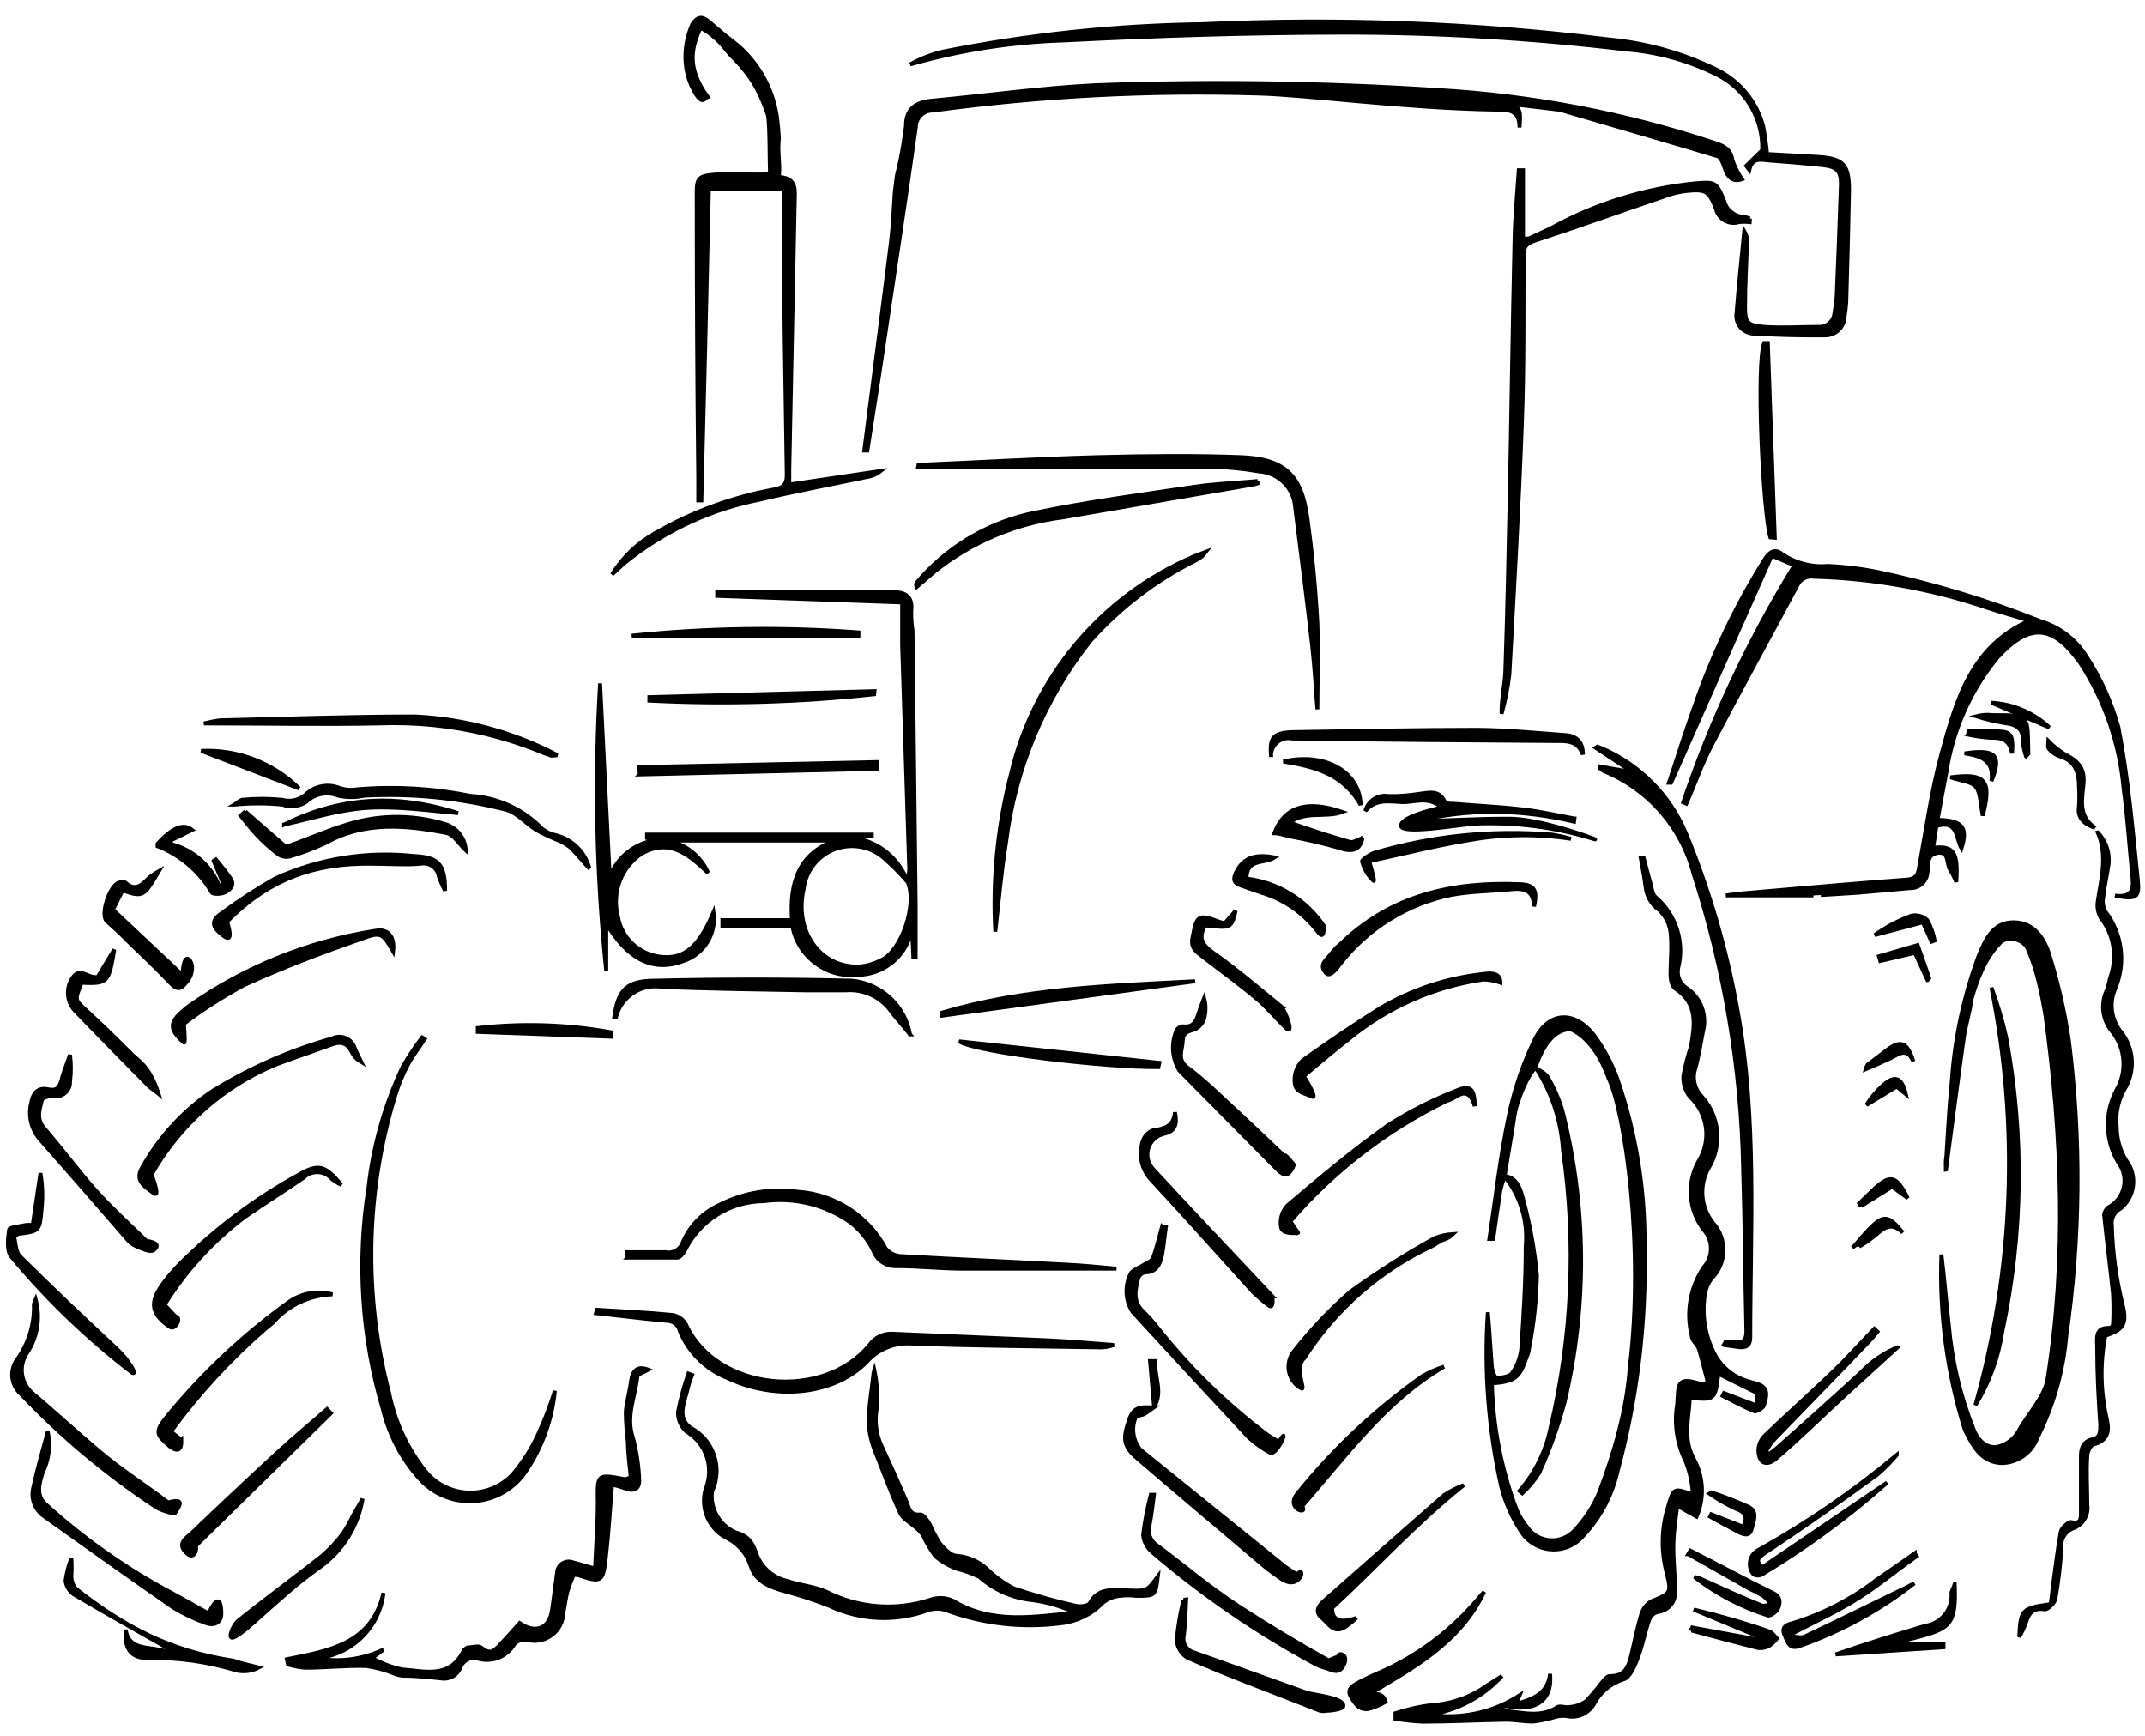 <?xml version="1.0" encoding="UTF-8" standalone="no"?> <svg xmlns="http://www.w3.org/2000/svg" xmlns:xlink="http://www.w3.org/1999/xlink" xmlns:serif="http://www.serif.com/" width="100%" height="100%" viewBox="0 0 110 89" xml:space="preserve" style="fill-rule:evenodd;clip-rule:evenodd;"> <g id="tractor"> <path id="Shape" d="M45.698,12.368c-0.446,3.577 -0.921,7.155 -1.377,10.732l0.158,0c0.258,-1.685 0.535,-3.359 0.783,-5.054c0.575,-3.835 1.16,-7.68 1.705,-11.525c0,-0.228 0.091,-0.446 0.253,-0.606c0.162,-0.161 0.381,-0.249 0.609,-0.247c5.539,-0.75 11.131,-1.042 16.718,-0.872c2.444,0.06 7.432,0.744 12.07,0.823c0.654,0 1.308,-0.05 1.308,0.922c0,-0.436 0.189,-0.991 -0.416,-1.209l2.487,0.297c0.977,0.286 7.024,2.048 8.047,2.368c0.169,0 0.317,0.357 0.387,0.575c0.158,0.555 0.465,0.773 0.902,0.614c-0.209,-0.306 -0.375,-0.64 -0.496,-0.991c-0.079,-0.564 -0.466,-0.723 -0.892,-0.862c-4.59,-1.525 -9.362,-2.438 -14.191,-2.715c-5.852,-0.38 -11.72,-0.462 -17.58,-0.248c-2.805,0.139 -5.599,0.535 -8.394,0.793c-0.832,0.079 -1.328,0.426 -1.318,1.308c-0.009,0.063 -0.168,1.397 -0.466,2.527l-0.109,0.872c-0.059,0.853 -0.089,1.685 -0.188,2.498Z" style="fill-rule:nonzero;stroke:#000;stroke-width:0.2px;"></path> <path id="Shape1" serif:id="Shape" d="M93.375,45.893l1.893,-0.119l2.685,-0.238c0.469,0.017 0.865,-0.344 0.892,-0.813c0.069,-0.337 -0.089,-0.901 0.525,-0.991c0.615,-0.089 0.426,0.565 0.635,0.863c0.121,0.199 0.227,0.408 0.317,0.624c0.099,-1.526 -0.119,-1.863 -1.19,-1.754l0.169,-1.11c1.13,-0.347 0.991,0.654 1.288,1.14c0.337,-1.081 0.05,-1.437 -1.229,-1.457c0.149,-0.813 0.288,-1.606 0.446,-2.388c0.321,-2.186 1.232,-4.242 2.636,-5.946c1.645,-1.784 2.825,-1.695 4.242,0.297c1.257,1.936 2.02,4.151 2.22,6.451c0.198,1.447 0.287,2.904 0.436,4.361c0.069,0.644 0.119,1.238 -0.882,1.11c1.119,0.198 1.268,0.128 1.169,-0.843c-0.268,-2.606 -0.495,-5.222 -0.991,-7.789c-0.355,-1.278 -0.903,-2.494 -1.625,-3.607c-0.542,-0.892 -1.397,-1.549 -2.398,-1.843c-2.733,-1.088 -5.555,-1.936 -8.434,-2.537c-0.801,-0.155 -1.612,-0.251 -2.428,-0.288c-0.832,0.077 -1.665,-0.136 -2.358,-0.604c-0.367,-0.298 -0.634,-0.129 -0.882,0.247c-1.497,2.386 -2.714,4.937 -3.627,7.601c-0.466,1.279 -0.862,2.587 -1.298,3.875l0.109,0l5.163,-11.644l1.169,0.495c-2.353,3.823 -4.268,7.899 -5.708,12.15l0.158,0.069c0.437,-0.991 0.803,-2.061 1.318,-3.032c1.428,-2.735 2.924,-5.441 4.381,-8.166c0.149,-0.314 0.489,-0.492 0.832,-0.436c3.036,0.08 6.043,0.618 8.919,1.596c0.694,0.228 1.397,0.426 2.15,0.654c-2.972,1.298 -3.745,4.043 -4.489,6.748c-0.535,1.933 -0.812,3.964 -1.179,5.946c-0.069,0.377 -0.178,0.545 -0.595,0.585c-2.507,0.188 -5.014,0.406 -7.511,0.624c-0.595,0.05 -1.199,0.099 -1.794,0.189l4.489,0" style="fill-rule:nonzero;stroke:#000;stroke-width:0.2px;"></path> <path id="Shape2" serif:id="Shape" d="M95.337,63.909c0.224,-0.118 0.437,-0.258 0.634,-0.416c0.486,-0.337 0.892,-0.991 1.606,-0.288c-0.714,-0.901 -0.991,-0.931 -1.695,-0.208c-0.317,0.317 -0.595,0.674 -0.882,0.991" style="fill-rule:nonzero;stroke:#000;stroke-width:0.2px;"></path> <path id="Shape3" serif:id="Shape" d="M77.142,60.302c0.826,1.008 1.221,2.3 1.1,3.597c0,1.754 -0.109,3.518 -0.228,5.272c-0.053,0.446 -0.217,0.872 -0.475,1.239c-0.129,0.178 -0.516,0.228 -0.793,0.238c-0.079,0 -0.218,-0.357 -0.238,-0.555c-0.079,-0.932 -0.119,-1.873 -0.208,-2.805c-0.202,2.991 0.028,5.995 0.684,8.919c0.202,0.806 0.537,1.573 0.991,2.27c0.327,0.552 0.901,0.912 1.541,0.965c0.64,0.053 1.266,-0.207 1.679,-0.698c0.859,-0.914 1.461,-2.039 1.745,-3.26c1.018,-3.758 1.489,-7.643 1.397,-11.535c0.034,-2.947 -0.442,-5.877 -1.407,-8.662c-0.288,-0.785 -0.685,-1.525 -1.18,-2.2c-0.991,-1.288 -2.318,-1.238 -3.032,0.189c-0.614,1.259 -1.067,2.591 -1.348,3.964c-0.436,2.071 -0.674,4.182 -0.991,6.283l0.198,0c0.119,-0.823 0.228,-1.636 0.357,-2.448c0.055,-0.25 0.127,-0.495 0.218,-0.734c0.159,-0.991 0.337,-1.982 0.496,-3.022c0.122,-0.938 0.763,-2.3 1.07,-2.527c0.451,-1.346 1.064,-2.019 1.837,-2.019c1.111,0.521 1.67,1.774 1.94,2.514c0.833,1.722 1.842,8.662 1.085,14.806c-0.151,2.187 -0.796,4.39 -1.572,6.441c-0.299,0.71 -0.722,1.361 -1.249,1.923c-0.322,0.362 -0.796,0.553 -1.28,0.517c-0.484,-0.037 -0.923,-0.298 -1.187,-0.706c-0.204,-0.25 -0.374,-0.527 -0.506,-0.822c-0.79,-2.083 -1.222,-4.284 -1.278,-6.511c1.199,-0.109 1.407,-0.267 1.784,-1.358c0.059,-0.135 0.099,-0.279 0.119,-0.426c0.242,-1.241 0.378,-2.501 0.406,-3.765c-0.133,-1.384 -0.388,-2.754 -0.763,-4.093c-0.119,-0.436 -0.327,-0.942 -0.912,-0.991Z" style="fill-rule:nonzero;stroke:#000;stroke-width:0.2px;"></path> <path id="Shape4" serif:id="Shape" d="M46.55,45.229c-0.452,-1.283 -1.617,-2.179 -2.973,-2.289l1.13,-0.08l0,-0.069l-11.525,0l0,0.178l0.436,0.109c-1.064,0.154 -1.962,0.87 -2.349,1.873l-0.495,-9.91c-0.296,4.916 -0.19,9.848 0.317,14.746l0,-2.437c1.14,1.902 2.448,2.497 3.964,1.922c1.05,-0.349 1.698,-1.402 1.536,-2.497c-0.753,1.774 -1.477,2.398 -2.666,2.289c-1.132,-0.106 -2.051,-0.96 -2.239,-2.081c-0.319,-1.226 0.175,-2.519 1.228,-3.221c1.447,-0.803 2.428,0.079 3.4,0.991c-0.38,-0.856 -1.153,-1.474 -2.072,-1.655l8.572,0c-1.863,0.674 -2.338,2.18 -2.2,4.083l-3.567,0l0,0.307l3.587,0c0.296,1.582 1.76,2.67 3.36,2.498c1.397,-0.015 2.574,-1.046 2.774,-2.428l0.07,1.506l0.119,0l0,-2.745c-0.053,-4.664 -0.106,-9.325 -0.159,-13.983c-0.048,-0.328 -0.072,-0.659 -0.069,-0.991c0.089,-0.753 -0.268,-0.991 -0.991,-0.991l-8.959,0l0,0.198l9.484,0.337c0,0.734 0,1.447 0,2.161c0.119,3.845 0.248,7.69 0.367,11.535c-0.014,0.201 -0.047,0.4 -0.099,0.594c0.545,1.16 -0.308,3.588 -1.328,4.044c-0.357,0.189 -0.748,0.303 -1.15,0.336c-1.982,0.07 -3.33,-1.793 -2.844,-3.964c0.108,-0.945 0.745,-1.747 1.642,-2.067c0.896,-0.32 1.897,-0.102 2.58,0.561c0.399,0.353 0.774,0.734 1.119,1.14Z" style="fill-rule:nonzero;stroke:#000;stroke-width:0.2px;"></path> <path id="Shape5" serif:id="Shape" d="M99.786,60.044c0.318,-2.388 0.605,-4.618 0.922,-6.848c0.099,-0.654 0.307,-1.298 0.397,-1.982c0.293,-1.014 0.691,-2.057 1.42,-2.821c0.318,-0.436 1.255,-0.289 1.473,0.286c0.459,1.04 0.687,2.179 0.886,3.298c0.859,6.252 1.107,12.56 0.11,18.792c-0.179,0.902 -1.049,1.802 -1.481,2.614c-0.239,0.419 -0.647,0.716 -1.12,0.812c-0.545,0.07 -0.991,-0.376 -1.189,-0.921c-0.687,-1.718 -1.115,-3.528 -1.269,-5.371c-0.139,-1.189 -0.228,-2.389 -0.376,-3.578c-0.114,3.018 0.285,6.034 1.179,8.919c0.037,0.099 0.08,0.195 0.129,0.288c0.386,0.743 0.812,1.446 1.783,1.486c0.824,-0.013 1.554,-0.533 1.834,-1.308c0.813,-1.616 1.314,-3.371 1.476,-5.173c0.725,-5.025 0.772,-10.125 0.139,-15.162c-0.217,-1.48 -0.549,-2.941 -0.991,-4.37c-0.258,-0.882 -0.793,-1.715 -1.853,-1.715c-1.06,0 -1.447,0.902 -1.784,1.715c-0.776,2.098 -1.244,4.298 -1.387,6.53c-0.129,1.239 -0.189,2.488 -0.268,3.726c-0.049,0.268 -0.03,0.426 -0.03,0.783Z" style="fill-rule:nonzero;stroke:#000;stroke-width:0.2px;"></path> <path id="Shape6" serif:id="Shape" d="M77.737,87.376l0.188,-0.446c-1.369,0.885 -3.016,1.237 -4.628,0.991c1.433,-0.214 2.749,-0.914 3.726,-1.982l-0.782,0.495c-0.826,0.59 -1.802,0.934 -2.815,0.991c-0.633,0.077 -1.257,0.217 -1.863,0.416l0,0.288c0.469,0.078 0.942,0.128 1.417,0.148c1.417,0 2.834,-0.079 4.252,-0.099c0.465,0 0.941,0.099 1.407,0.09c0.335,-0.04 0.666,-0.106 0.991,-0.199c0.213,-0.072 0.439,-0.103 0.664,-0.089c0.563,0.146 1.154,-0.101 1.447,-0.604c0.314,-0.609 0.861,-1.066 1.516,-1.269c0.317,-0.079 0.575,-0.684 0.733,-1.1c0.248,-0.654 0.367,-1.357 0.595,-1.982c0.076,-0.188 0.238,-0.328 0.436,-0.376c0.54,-0.058 0.934,-0.54 0.882,-1.081c0,-0.792 -0.109,-1.585 -0.089,-2.378c0.019,-0.793 0.118,-1.278 0.198,-1.982l0.991,0.555c0.416,-0.96 0.361,-2.059 -0.149,-2.973c-0.565,-1.05 -0.238,-2.071 -0.198,-3.122c1.288,0.129 1.288,0.129 1.467,-1.228l1.972,0.981l0,0.654l-1.685,-0.644l-0.069,0.138c0.545,0.278 1.09,0.575 1.654,0.803c0.11,0 0.427,-0.178 0.466,-0.317c0.099,-0.377 0.288,-0.823 -0.238,-1.06c-0.178,-0.08 -0.376,-0.1 -0.555,-0.169c-0.826,-0.226 -1.505,-0.817 -1.843,-1.605c-0.412,-0.891 -0.55,-1.885 -0.396,-2.854c0.047,-0.291 0.162,-0.566 0.337,-0.803c0.792,-0.783 0.823,-2.053 0.069,-2.874c-0.619,-0.798 -0.709,-1.886 -0.228,-2.775c0.73,-1.178 0.584,-2.698 -0.357,-3.716c-0.354,-0.376 -0.475,-0.915 -0.317,-1.407c0.179,-0.624 0.278,-1.259 0.397,-1.893c0.225,-0.837 -0.1,-1.726 -0.813,-2.22c-0.363,-0.219 -0.547,-0.645 -0.456,-1.06c0.334,-1.328 -0.116,-2.73 -1.159,-3.617c-0.179,-0.159 -0.198,-0.496 -0.278,-0.763c-0.119,-0.416 -0.228,-0.843 -0.337,-1.259l-0.148,0c0.089,0.515 0.188,0.991 0.257,1.536c0.055,0.455 0.3,0.866 0.674,1.13c0.324,0.296 0.534,0.695 0.595,1.13c0.089,0.723 0,1.456 0,2.19c0,0.248 0.069,0.614 0.248,0.723c1.179,0.773 0.991,1.883 0.802,2.973c-0.162,0.486 -0.291,0.983 -0.386,1.487c-0.028,0.392 0.092,0.781 0.337,1.09c0.922,0.855 1.105,2.245 0.436,3.31c-0.619,1.118 -0.514,2.497 0.267,3.508c0.492,0.546 0.492,1.376 0,1.922c-0.694,1.033 -0.917,2.312 -0.614,3.518c0,0.228 0.287,0.426 0.367,0.664c0.178,0.575 0.307,1.16 0.455,1.705c-0.198,0.099 -0.237,0.139 -0.267,0.129c-1.368,-0.476 -1.229,0 -1.298,0.991c-0.173,1.013 -0.016,2.055 0.446,2.973c0.206,0.535 0.327,1.101 0.356,1.674c-0.991,-0.356 -0.991,-0.327 -1.258,0.575c-0.356,1.111 -0.387,2.301 -0.089,3.429c0.267,1.07 0.208,1.06 -0.783,1.467c-0.251,0.151 -0.435,0.392 -0.516,0.673c-0.208,0.674 -0.336,1.368 -0.505,2.062c-0.168,0.693 -0.357,1.11 -1.12,1.1c-0.119,0 -0.267,0.178 -0.376,0.307c-0.259,0.349 -0.54,0.68 -0.843,0.991c-0.244,0.165 -0.528,0.264 -0.822,0.287c-0.198,0.05 -0.476,-0.079 -0.625,0c-1.04,0.684 -2.15,0.119 -3.25,0.199l0.803,-0.357l0.307,0.01Z" style="fill-rule:nonzero;stroke:#000;stroke-width:0.2px;"></path> <path id="Shape7" serif:id="Shape" d="M36.353,9.712l3.835,0c0,0.307 0,0.535 0,0.763c0,4.618 0.089,9.236 0.159,13.874c0,0.515 -0.198,0.654 -0.624,0.743c-2.14,0.389 -4.198,1.139 -6.085,2.22c-0.921,0.508 -1.696,1.245 -2.25,2.14c0.317,-0.287 0.615,-0.584 0.991,-0.862c1.936,-1.484 4.188,-2.501 6.58,-2.973c1.814,-0.436 3.657,-0.773 5.481,-1.159c0.265,-0.034 0.515,-0.14 0.723,-0.308l-4.687,0.694l0,-0.773c0.092,-4.724 0.188,-9.447 0.287,-14.171c0,-0.565 -0.248,-0.783 -0.822,-0.832c0.079,-0.654 -0.08,-1.273 0,-1.907c0.016,-0.083 -0.07,-1.037 -0.109,-1.245c-0.236,-1.502 -1.037,-2.856 -2.24,-3.785c-0.406,-0.308 -0.803,-0.645 -1.199,-0.991c-0.397,-0.347 -0.625,-0.278 -0.882,0.089c-0.462,1.028 -0.5,2.261 0,3.272c0.5,1.01 0.613,0.519 0.782,0.468c-1.147,-1.57 -0.782,-2.601 -0.376,-3.542c0.307,0.149 0.516,0.294 0.78,0.544c0.409,0.364 0.614,0.697 0.754,0.834c1.001,0.986 1.5,1.803 1.935,3.111c0.097,0.544 0.075,2.461 0.103,3.013c-0.059,0.049 -2.512,-0.01 -2.541,0c-1.249,0.099 -1.229,0.099 -1.219,1.397c0,4.73 0.026,9.454 0.079,14.171l0,1.16l0.159,0c0.138,-5.305 0.267,-10.62 0.386,-15.945Z" style="fill-rule:nonzero;stroke:#000;stroke-width:0.2px;"></path> <path id="Shape8" serif:id="Shape" d="M90.372,7.7l-0.822,0.803l0.158,0.208c0.149,-0.664 0.624,-0.516 0.991,-0.486c0.942,0.07 1.883,0.149 2.824,0.248c0.684,0.079 0.902,0.327 0.882,0.991c-0.059,1.913 -0.138,3.815 -0.218,5.728c-0.021,0.279 -0.058,0.557 -0.109,0.832c-0.012,0.208 -0.107,0.402 -0.264,0.54c-0.156,0.137 -0.36,0.207 -0.568,0.194c-0.922,0 -1.843,0.069 -2.765,0c-0.922,-0.07 -0.991,-0.238 -0.991,-1.081c0,-1.08 0.069,-2.15 0.099,-3.22c0.022,-0.215 -0.027,-0.43 -0.139,-0.615c-0.138,1.408 -0.287,2.805 -0.396,4.202c-0.043,0.263 0.03,0.532 0.202,0.736c0.171,0.204 0.423,0.322 0.69,0.325c1.216,0.072 2.434,0.102 3.657,0.089c0.547,0 0.991,-0.444 0.991,-0.991c0.049,-0.275 0.079,-0.554 0.089,-0.833c0.059,-1.873 0.099,-3.736 0.139,-5.609c0,-1.298 -0.268,-1.635 -1.576,-1.714c-0.872,-0.06 -1.754,-0.099 -2.626,-0.149c-0.044,-0.489 -0.113,-0.975 -0.208,-1.457c-0.343,-1.25 -1.205,-2.293 -2.369,-2.864c-1.74,-0.851 -3.62,-1.378 -5.549,-1.555c-6.903,-0.848 -13.865,-1.11 -20.811,-0.783c-4.49,0.06 -8.966,0.534 -13.369,1.417c-0.571,0.141 -1.121,0.357 -1.635,0.644c2.581,-0.738 5.245,-1.151 7.928,-1.229c4.688,-0.238 9.395,-0.386 14.092,-0.396c4.918,-0.011 9.833,0.277 14.716,0.862c1.589,0.128 3.139,0.555 4.569,1.258c1.499,0.714 2.435,2.245 2.388,3.905Z" style="fill-rule:nonzero;stroke:#000;stroke-width:0.2px;"></path> <path id="Shape9" serif:id="Shape" d="M44.806,70.331c-0.089,0.882 -0.257,1.754 -0.257,2.626c0.03,0.533 0.154,1.056 0.366,1.546c0.387,0.991 0.793,2.081 1.259,3.092c0.129,0.277 0.476,0.455 0.723,0.673c0.159,0.125 0.302,0.268 0.426,0.427c0.174,0.389 0.39,0.758 0.645,1.1c0.328,0.279 0.704,0.497 1.109,0.644c0.397,0.098 0.782,0.237 1.15,0.416c0.755,0.67 1.701,1.086 2.705,1.189c0.77,0.1 1.519,0.321 2.22,0.654c-2.13,0.188 -4.261,0.605 -6.273,-0.614c-0.363,-0.173 -0.78,-0.194 -1.159,-0.06c-1.771,0.581 -3.701,0.432 -5.361,-0.416c-0.635,-0.277 -1.368,-0.327 -1.982,-0.545c-0.701,-0.157 -1.281,-0.645 -1.556,-1.308c-0.198,-0.575 -0.377,-0.991 -1.09,-1.179c-0.823,-0.353 -1.318,-1.202 -1.219,-2.091c0.572,-1.212 0.087,-2.659 -1.1,-3.28c-0.753,-0.536 -0.268,-1.378 -0.129,-2.082c0.054,-0.212 0.124,-0.421 0.208,-0.624l-0.188,-0.069c-0.225,0.647 -0.404,1.309 -0.535,1.982c-0.005,0.378 0.154,0.739 0.436,0.991c1.002,0.595 1.422,1.831 0.991,2.913c-0.32,1.039 0.186,2.154 1.179,2.597c0.533,0.297 0.933,0.786 1.12,1.367c0.247,0.823 0.991,1.1 1.783,1.318c0.761,0.201 1.508,0.446 2.24,0.734c1.592,0.756 3.421,0.838 5.074,0.227c0.299,-0.098 0.622,-0.098 0.922,0c1.878,0.698 3.898,0.929 5.886,0.674c0.818,-0.086 1.58,-0.458 2.151,-1.05c0.251,-0.205 0.558,-0.33 0.882,-0.357c0.276,-0.034 0.556,-0.034 0.832,0c0.991,0 0.991,0 1.11,-0.991c-0.555,0.753 -0.555,0.763 -1.635,0.704c-0.714,0 -1.427,-0.139 -1.853,0.664c-0.08,0.138 -0.486,0.188 -0.704,0.138c-1.082,-0.244 -2.15,-0.545 -3.201,-0.901c-0.503,-0.261 -0.964,-0.595 -1.367,-0.991c-0.425,-0.393 -0.97,-0.63 -1.546,-0.674c-0.298,0 -0.654,-0.367 -0.873,-0.644c-0.201,-0.316 -0.376,-0.648 -0.525,-0.991c-0.119,-0.199 -0.327,-0.496 -0.465,-0.486c-0.575,0.06 -0.585,-0.357 -0.734,-0.704c-0.396,-0.921 -0.812,-1.843 -1.239,-2.755c-0.308,-0.637 -0.398,-1.357 -0.257,-2.051c0.041,-0.637 -0.005,-1.278 -0.139,-1.903l-0.03,0.09Z" style="fill-rule:nonzero;stroke:#000;stroke-width:0.2px;"></path> <path id="Shape10" serif:id="Shape" d="M89.738,11.208c-0.105,-0.043 -0.215,-0.073 -0.327,-0.089c-0.472,-0.028 -0.872,-0.356 -0.991,-0.813c-0.397,-0.991 -0.466,-0.991 -1.526,-0.901c-2.592,0.265 -5.103,1.05 -7.383,2.309l-1.11,0.515c-0.099,0.013 -0.199,0.013 -0.297,0l0,-3.498l-0.218,0c-0.08,1.189 -0.199,2.388 -0.218,3.587c-0.1,4.4 -0.159,8.81 -0.248,13.21c-0.06,2.894 -0.119,5.797 -0.218,8.691c0,0.783 -0.218,1.566 -0.198,2.378c0.181,-0.65 0.313,-1.312 0.396,-1.982c0.238,-4.31 0.486,-8.621 0.644,-12.883c0.109,-2.873 0.079,-5.747 0.089,-8.631c0,-0.476 0.159,-0.624 0.605,-0.773c2.259,-0.733 4.499,-1.546 6.758,-2.309c0.321,-0.115 0.653,-0.191 0.991,-0.228c0.991,-0.099 1.15,0 1.507,0.902c0.055,0.256 0.215,0.477 0.441,0.609c0.226,0.132 0.498,0.163 0.748,0.084c0.181,-0.019 0.364,-0.019 0.545,0l0.01,-0.178Z" style="fill-rule:nonzero;stroke:#000;stroke-width:0.2px;"></path> <path id="Shape11" serif:id="Shape" d="M88.4,68.963l0.852,0.119c0.367,0 0.496,-0.139 0.506,-0.496c0,-5.599 0.356,-11.218 -0.654,-16.777c-0.558,-3.129 -1.452,-6.189 -2.666,-9.127c-0.83,-1.953 -2.386,-3.506 -4.341,-4.331l-0.178,-0.069l-0.089,0.059l1.912,1.259l-1.694,-0.297l0,0.089c0.069,0 0.119,0.119 0.188,0.139c2.288,0.931 4.001,2.89 4.618,5.282c1.579,4.869 2.434,9.944 2.537,15.063c0.089,2.784 0.099,5.579 0.168,8.374c0,0.465 -0.148,0.624 -0.594,0.574c-0.162,-0.015 -0.324,-0.015 -0.486,0l-0.079,0.139Z" style="fill-rule:nonzero;stroke:#000;stroke-width:0.2px;"></path> <path id="Shape12" serif:id="Shape" d="M29.416,80.756l0.208,0c1.229,0.406 1.299,0.386 1.447,-0.922c0.149,-1.308 0.208,-2.438 0.317,-3.716c0.232,0.053 0.46,0.119 0.684,0.198c0.545,0.208 0.753,-0.059 0.704,-0.545c-0.033,-0.703 -0.143,-1.401 -0.327,-2.081c-0.357,-1.09 0.128,-2.081 0.237,-3.102c0,-0.138 0.377,-0.247 0.565,-0.356c-0.535,-0.209 -0.812,0 -0.892,0.604c-0.079,0.605 -0.237,1.06 -0.267,1.586c0.007,0.507 0.043,1.013 0.109,1.516c0,0.624 0.099,1.248 0.149,1.843c-0.199,0 -0.238,0.079 -0.278,0.069c-1.477,-0.277 -1.437,-0.277 -1.417,1.209c0,1.1 -0.089,2.2 -0.139,3.37c-0.505,-0.139 -0.802,-0.238 -1.12,-0.317c-0.184,-0.075 -0.393,-0.055 -0.559,0.054c-0.166,0.109 -0.268,0.292 -0.273,0.491c-0.089,0.634 -0.159,1.268 -0.258,1.912c-0.129,0.912 -0.832,1.229 -1.655,0.654c-0.317,0.357 -0.634,0.714 -0.991,1.091c-0.356,0.376 -0.525,0.535 -0.991,0.158c-0.128,-0.109 -0.455,0 -0.683,0c-0.104,0.041 -0.188,0.119 -0.238,0.218c-0.704,1.397 -1.982,0.991 -3.112,0.912c-0.546,-0.112 -1.071,-0.31 -1.556,-0.585l0.585,-0.436c-1.076,0.512 -2.288,0.669 -3.459,0.446c1.803,-0.153 3.249,-1.553 3.459,-3.35c-0.605,2.637 -2.834,2.973 -4.955,3.4l0.059,0.267c0.281,0.085 0.57,0.141 0.863,0.169c1.05,0 2.1,-0.119 3.151,-0.09c0.489,0.073 0.968,0.203 1.427,0.387c0.137,0.055 0.28,0.091 0.426,0.109c0.644,0 1.288,0.069 1.982,0.139c0.421,0.076 0.836,-0.157 0.991,-0.555c0.127,-0.358 0.505,-0.56 0.872,-0.466c0.725,0.228 1.511,-0.077 1.893,-0.733c0.157,-0.169 0.385,-0.253 0.614,-0.228c0.441,0.129 0.917,0.046 1.289,-0.223c0.372,-0.269 0.599,-0.696 0.614,-1.155c0.069,-0.376 0.119,-0.763 0.218,-1.139c0.088,-0.273 0.191,-0.541 0.307,-0.803Z" style="fill-rule:nonzero;stroke:#000;stroke-width:0.2px;"></path> <path id="Shape13" serif:id="Shape" d="M107.576,42.682c0.515,1.179 0.178,2.359 0,3.538c-0.043,0.286 0.009,0.578 0.148,0.832c0.663,0.841 0.86,1.957 0.526,2.973c-0.09,0.238 -0.109,0.506 -0.209,0.743c-0.343,0.72 -0.222,1.575 0.308,2.171c0.659,0.862 0.729,2.038 0.178,2.973c-0.656,1.244 -0.564,2.749 0.238,3.904c0.397,0.742 0.123,1.666 -0.615,2.071c-0.137,0.089 -0.228,0.234 -0.247,0.397c0.138,1.357 0.317,2.705 0.456,4.063c0.029,0.525 0.029,1.051 0,1.576c-0.022,0.078 -0.082,0.141 -0.159,0.168c-0.773,-0.05 -0.664,0.515 -0.654,0.991c0,1.328 0.069,2.656 0.159,3.964c0,0.396 0,0.674 -0.427,0.763c-0.426,0.089 -0.584,0.446 -0.564,0.922c0,0.991 0,1.883 0,2.824c0,0.307 0,0.624 -0.516,0.486c-0.129,0 -0.475,0.297 -0.515,0.495c-0.169,0.902 -0.268,1.814 -0.397,2.725c-0.039,0.344 -0.079,0.674 -0.118,0.991c-1.487,0.208 -1.556,0.268 -1.616,1.685c0.125,-0.224 0.234,-0.455 0.327,-0.694c0.149,-0.495 0.347,-0.832 0.991,-0.723c0.149,0 0.506,-0.327 0.535,-0.545c0.152,-0.866 0.255,-1.739 0.308,-2.616c-0.056,-0.429 0.19,-0.839 0.594,-0.991c0.507,-0.176 0.816,-0.689 0.734,-1.219c0,-0.833 -0.06,-1.675 0,-2.508c0,-0.208 0.168,-0.545 0.327,-0.584c0.842,-0.218 0.792,-0.833 0.644,-1.427c-0.299,-1.363 -0.316,-2.773 -0.05,-4.143c0.922,-0.307 1.13,-0.584 0.892,-1.575c-0.333,-1.33 -0.519,-2.693 -0.555,-4.063c-0.057,-0.36 0.122,-0.716 0.446,-0.882c0.747,-0.61 0.874,-1.703 0.287,-2.468c-0.311,-0.511 -0.478,-1.096 -0.485,-1.694c-0.071,-0.661 0.06,-1.328 0.376,-1.913c0.589,-0.922 0.53,-2.115 -0.148,-2.973c-0.508,-0.625 -0.627,-1.481 -0.307,-2.22c0.558,-1.316 0.365,-2.83 -0.506,-3.964c-0.117,-0.218 -0.155,-0.47 -0.109,-0.713c0.06,-0.575 0.198,-1.15 0.278,-1.715c0.064,-0.597 -0.139,-1.192 -0.555,-1.625Z" style="fill-rule:nonzero;stroke:#000;stroke-width:0.2px;"></path> <path id="Shape14" serif:id="Shape" d="M21.647,53.196c-0.36,0.475 -0.691,0.972 -0.991,1.487c-0.917,1.949 -1.51,4.034 -1.754,6.174c-0.611,3.809 -0.36,7.706 0.733,11.406c0.317,1.301 0.947,2.505 1.833,3.508c0.715,0.833 1.783,1.277 2.878,1.197c1.094,-0.08 2.086,-0.675 2.672,-1.603c0.802,-1.214 1.296,-2.605 1.437,-4.053c-0.219,0.713 -0.484,1.412 -0.793,2.091c-0.346,0.787 -0.803,1.522 -1.357,2.18c-0.594,0.64 -1.439,0.987 -2.311,0.949c-0.872,-0.038 -1.683,-0.458 -2.218,-1.147c-0.91,-1.161 -1.534,-2.519 -1.824,-3.964c-1.313,-5.018 -1.204,-10.303 0.317,-15.262c0.164,-0.533 0.376,-1.051 0.635,-1.545c0.247,-0.466 0.584,-0.892 0.872,-1.338l-0.129,-0.08Z" style="fill-rule:nonzero;stroke:#000;stroke-width:0.2px;"></path> <path id="Shape15" serif:id="Shape" d="M47.086,23.932l14.993,0c0.834,0.015 1.666,0.095 2.488,0.238c0.996,0.063 1.79,0.857 1.853,1.853c0.297,2.359 0.604,4.718 0.872,7.086c0.139,1.229 0.198,2.468 0.267,3.26c0,-1.179 0.06,-2.814 0,-4.429c-0.099,-1.804 -0.267,-3.598 -0.515,-5.381c-0.297,-2.22 -1.179,-3.043 -3.439,-3.122c-2.418,-0.089 -4.846,-0.06 -7.273,0c-2.973,0.079 -5.946,0.258 -8.999,0.386l-0.228,0l-0.019,0.109Z" style="fill-rule:nonzero;stroke:#000;stroke-width:0.2px;"></path> <path id="Shape16" serif:id="Shape" d="M30.566,67.328c1.209,0.129 2.418,0.287 3.637,0.396c0.32,-0.002 0.598,0.222 0.664,0.535c0.46,1.105 1.351,1.975 2.467,2.409c2.428,1.149 5.49,0.872 7.155,-0.882c0.614,-0.666 1.51,-0.994 2.408,-0.882c3.112,0.099 6.224,0.128 9.335,0.178c0.303,0.024 0.607,-0.017 0.892,-0.119c-1.119,-0.079 -2.229,-0.188 -3.359,-0.238l-7.928,-0.337c-0.489,-0.046 -0.966,0.173 -1.249,0.575c-2.338,2.874 -7.848,2.388 -9.414,-1.06c-0.141,-0.245 -0.378,-0.418 -0.654,-0.476c-1.298,-0.129 -2.606,-0.188 -3.905,-0.268l-0.049,0.169Z" style="fill-rule:nonzero;stroke:#000;stroke-width:0.2px;"></path> <path id="Shape17" serif:id="Shape" d="M32.191,64.484c0.852,0 1.695,0 2.537,0c0.129,0 0.307,-0.198 0.386,-0.347c0.752,-1.55 2.321,-2.538 4.044,-2.547c1.571,-0.216 3.165,0.174 4.459,1.09c0.501,0.392 0.904,0.894 1.179,1.467c0.184,0.486 0.661,0.798 1.18,0.773c1.09,0 2.19,0.119 3.28,0.129c2.666,0 5.321,0 7.997,0c-0.812,-0.07 -1.635,-0.159 -2.448,-0.199c-2.873,-0.158 -5.747,-0.277 -8.621,-0.445c-0.297,-0.019 -0.573,-0.159 -0.763,-0.387c-0.901,-1.687 -2.61,-2.789 -4.519,-2.913c-1.357,-0.187 -2.739,0.041 -3.964,0.654c-0.855,0.374 -1.538,1.057 -1.913,1.912c-0.115,0.382 -0.501,0.614 -0.892,0.535c-0.654,0 -1.308,0 -1.982,0l0.04,0.278Z" style="fill-rule:nonzero;stroke:#000;stroke-width:0.2px;"></path> <path id="Shape18" serif:id="Shape" d="M7.773,60.223c1.442,-2.543 3.692,-4.531 6.392,-5.649c0.921,-0.347 1.863,-0.654 2.775,-0.991c0.505,-0.198 0.842,-0.149 1.1,0.357c0.106,0.216 0.276,0.395 0.485,0.515c-0.119,-0.238 -0.228,-0.476 -0.337,-0.723c-0.073,-0.229 -0.242,-0.414 -0.463,-0.507c-0.221,-0.094 -0.472,-0.086 -0.686,0.021c-2.153,0.603 -4.211,1.504 -6.115,2.676c-1.513,1.013 -2.763,2.371 -3.647,3.964c-0.396,0.703 0.218,0.991 0.585,1.278c0.245,0.192 0.215,-0.122 -0.089,-0.941Z" style="fill-rule:nonzero;stroke:#000;stroke-width:0.2px;"></path> <path id="Shape19" serif:id="Shape" d="M10.718,82.738l-1.766,-0.981c-2.378,-1.25 -4.589,-2.795 -6.58,-4.598c-0.555,-0.486 -0.357,-1.1 -0.178,-1.665c0.313,-0.646 0.404,-1.378 0.257,-2.081c-0.267,0.991 -0.545,1.932 -0.743,2.864c-0.144,0.562 0.082,1.154 0.565,1.476c2.2,1.566 4.4,3.142 6.62,4.678c0.513,0.313 1.058,0.572 1.625,0.773c0.436,0.188 0.832,0.015 0.832,-0.466c0,-1.27 -0.573,-0.268 -0.632,0Z" style="fill-rule:nonzero;stroke:#000;stroke-width:0.2px;"></path> <path id="Shape20" serif:id="Shape" d="M57.927,72.729c-0.347,0.991 -0.347,1.377 0.317,1.982c2.18,1.873 4.38,3.726 6.57,5.579c0.278,0.238 0.585,0.446 0.882,0.654c0.991,0.684 1.318,-0.743 0.803,-0.218c-0.198,-0.139 -0.436,-0.267 -0.644,-0.436l-7.363,-5.946c-0.387,-0.464 -0.486,-1.105 -0.258,-1.665c0.089,-0.109 0.307,-0.099 0.446,-0.178c0.173,-0.101 0.338,-0.213 0.496,-0.337c-0.496,0.01 -0.981,-0.139 -1.249,0.565Z" style="fill-rule:nonzero;stroke:#000;stroke-width:0.2px;"></path> <path id="Shape21" serif:id="Shape" d="M66.568,63.215l-0.396,-0.594c2.219,-2.577 4.941,-4.674 7.997,-6.164c0.162,-0.053 0.318,-0.123 0.466,-0.208c0.466,-0.317 0.793,-0.238 0.991,0.465c0,-0.931 -0.248,-1.1 -0.991,-0.773c-1.2,0.47 -2.351,1.054 -3.439,1.745c-1.793,1.268 -3.488,2.695 -5.173,4.122c-0.283,0.302 -0.405,0.721 -0.326,1.127c0.078,0.406 0.928,0.263 0.871,0.28Z" style="fill-rule:nonzero;stroke:#000;stroke-width:0.2px;"></path> <path id="Shape22" serif:id="Shape" d="M59.592,62.898c-0.149,0.535 -0.268,1.08 -0.466,1.606c-0.059,0.168 -0.337,0.257 -0.515,0.376c-0.179,0.119 -0.476,0.218 -0.615,0.397c-0.329,0.627 -0.299,1.383 0.08,1.982c1.982,2.16 3.964,4.304 5.946,6.431c0.327,0.307 0.694,0.57 1.09,0.783c0.386,0.248 1.09,-1.576 0.475,-0.535l-0.564,-0.347c-2.15,-1.615 -4.079,-3.504 -5.738,-5.619c-0.202,-0.249 -0.417,-0.487 -0.644,-0.713c-0.575,-0.516 -0.417,-1.13 -0.268,-1.735c0.063,-0.149 0.197,-0.257 0.357,-0.287c0.575,0 0.773,-0.426 0.862,-0.892c0.089,-0.466 0.129,-0.991 0.198,-1.447l-0.198,0Z" style="fill-rule:nonzero;stroke:#000;stroke-width:0.2px;"></path> <path id="Shape23" serif:id="Shape" d="M12.579,41.609l-0.238,0.208c0.278,0.337 0.526,0.684 0.823,0.991c0.339,0.36 0.707,0.691 1.1,0.991c0.181,0.129 0.41,0.169 0.624,0.109c0.617,-0.185 1.22,-0.413 1.804,-0.684c1.982,-1.12 4.103,-0.922 6.203,-0.515c0.387,0.079 0.684,0.614 0.991,0.892c-0.033,-0.656 -0.492,-1.211 -1.129,-1.368c-1.681,-0.498 -3.474,-0.463 -5.134,0.099c-0.812,0.248 -1.605,0.595 -2.408,0.892l-0.555,0.198l-2.081,-1.813Z" style="fill-rule:nonzero;stroke:#000;stroke-width:0.2px;"></path> <path id="Shape24" serif:id="Shape" d="M66.866,55.168c0.783,-0.644 1.536,-1.308 2.329,-1.912c1.97,-1.617 4.345,-2.666 6.867,-3.033c0.301,0.005 0.599,0.059 0.882,0.159c0,-0.446 -0.367,-0.515 -0.832,-0.446c-1.887,0.197 -3.709,0.799 -5.342,1.764c-1.321,0.832 -2.642,1.721 -3.964,2.666c-0.323,0.316 -0.473,0.77 -0.402,1.217c0.071,0.446 0.511,0.458 0.916,0.659c0.131,0.019 -0.02,-0.338 -0.454,-1.074Z" style="fill-rule:nonzero;stroke:#000;stroke-width:0.2px;"></path> <path id="Shape25" serif:id="Shape" d="M68.677,84.913l-0.547,0.225c-1.605,-0.902 -3.088,-1.786 -4.624,-2.787c-1.536,-1.001 -2.784,-2.081 -4.182,-3.121c-0.345,-0.232 -0.495,-0.665 -0.366,-1.061c0.099,-0.505 0.148,-0.991 0.218,-1.526l-0.159,0c-0.18,0.681 -0.312,1.373 -0.396,2.071c0.043,0.361 0.228,0.689 0.515,0.912c2.546,2.178 5.317,4.078 8.265,5.669c0.167,0.097 0.347,0.17 0.535,0.218c0.337,0.079 0.723,0.416 0.991,-0.169c0.268,-0.585 -0.389,-0.6 -0.25,-0.431Z" style="fill-rule:nonzero;stroke:#000;stroke-width:0.2px;"></path> <path id="Shape26" serif:id="Shape" d="M11.644,47.255c2.17,-2.214 4.533,-3.007 7.406,-2.968c0.843,0 1.685,0.07 2.518,0c0.208,-0.043 0.424,0 0.6,0.12c0.176,0.119 0.295,0.305 0.331,0.515c0.09,0.256 0.199,0.504 0.327,0.743c0,-1.397 -0.367,-1.715 -1.615,-1.774c-2.426,-0.259 -4.876,0.138 -7.096,1.15c-0.951,0.536 -1.868,1.132 -2.745,1.783c-0.565,0.387 -0.516,0.691 0.06,1.14c0.384,0.299 0.455,0.063 0.214,-0.709Z" style="fill-rule:nonzero;stroke:#000;stroke-width:0.2px;"></path> <path id="Shape27" serif:id="Shape" d="M68.729,49.421c1.42,-1.823 3.444,-3.078 5.708,-3.538c0.991,-0.188 2.041,-0.178 3.062,-0.288c0.664,-0.069 1.15,0.06 1.169,0.882c0.189,-0.852 0,-1.109 -0.693,-1.139c-3.469,-0.149 -6.66,0.555 -9.246,3.082c-0.152,0.117 -0.289,0.254 -0.406,0.406c-0.209,0.327 -0.764,0.615 -0.318,1.07c0.148,0.161 0.39,0.002 0.724,-0.475Z" style="fill-rule:nonzero;stroke:#000;stroke-width:0.2px;"></path> <path id="Shape28" serif:id="Shape" d="M1.738,66.882c0.033,1.006 -0.267,1.995 -0.852,2.814c-0.411,0.548 -0.333,1.319 0.178,1.774c2.084,2.193 4.411,4.142 6.937,5.807c0.297,0.189 0.991,0.387 0.991,0.278c0.267,-0.404 0.465,-0.749 -0.367,-0.515c-1.13,-0.863 -2.388,-1.655 -3.557,-2.646c-1.17,-0.991 -2.25,-1.982 -3.419,-2.973c-0.568,-0.5 -0.697,-1.334 -0.308,-1.982c0.573,-0.819 0.751,-1.851 0.486,-2.815c-0.036,0.084 -0.066,0.17 -0.089,0.258Z" style="fill-rule:nonzero;stroke:#000;stroke-width:0.2px;"></path> <path id="Shape29" serif:id="Shape" d="M9.428,52.493c0.976,-0.737 2.006,-1.4 3.082,-1.982c1.982,-0.902 3.964,-1.655 6.045,-2.379c0.991,-0.376 1.07,-0.277 1.605,0.645c0.09,-0.754 -0.257,-1.18 -0.911,-1.051c-3.451,0.536 -6.73,1.862 -9.583,3.875l-0.248,0.198c-0.743,0.624 -0.743,0.991 0,1.645c0.075,0.102 0.078,-0.215 0.01,-0.951Z" style="fill-rule:nonzero;stroke:#000;stroke-width:0.2px;"></path> <path id="Shape30" serif:id="Shape" d="M9.002,67.506l-0.565,-0.604c1.091,-1.755 2.499,-3.29 4.152,-4.529c0.991,-0.684 1.982,-1.298 2.973,-1.982c0.198,-0.198 0.47,-0.304 0.749,-0.29c0.279,0.013 0.54,0.144 0.718,0.359c0.146,0.115 0.306,0.211 0.476,0.288c-0.833,-0.991 -1.16,-1.09 -2.131,-0.545c-2.301,1.258 -4.408,2.844 -6.253,4.707c-0.298,0.31 -0.573,0.641 -0.823,0.991c-0.644,0.912 -0.525,1.486 0.407,2.131c0.307,0.208 0.631,-0.526 0.297,-0.526Z" style="fill-rule:nonzero;stroke:#000;stroke-width:0.2px;"></path> <path id="Shape31" serif:id="Shape" d="M51.04,47.766c0.178,-1.507 0.297,-3.023 0.545,-4.519c0.462,-3.794 1.96,-7.387 4.33,-10.386c1.516,-1.696 3.338,-3.091 5.371,-4.112c0.225,-0.101 0.42,-0.258 0.565,-0.456c-0.228,0.089 -0.456,0.158 -0.674,0.257c-4.709,2.024 -8.175,6.166 -9.335,11.159c-0.68,2.628 -0.95,5.346 -0.802,8.057Z" style="fill-rule:nonzero;stroke:#000;stroke-width:0.2px;"></path> <path id="Shape32" serif:id="Shape" d="M9.299,73.829l-0.535,-0.426c1.411,-1.929 3.033,-3.694 4.836,-5.262c0.129,-0.109 0.268,-0.209 0.396,-0.327c0.772,-0.887 1.878,-1.411 3.053,-1.447c-0.781,-0.213 -1.616,-0.06 -2.27,0.416c-2.299,1.659 -4.374,3.607 -6.174,5.797c-0.624,0.753 -0.614,0.932 -0.099,1.407c0.549,0.509 0.813,0.456 0.793,-0.158Z" style="fill-rule:nonzero;stroke:#000;stroke-width:0.2px;"></path> <path id="Shape33" serif:id="Shape" d="M65.25,66.466c-2.11,-2.24 -4.132,-4.371 -6.124,-6.531c-0.259,-0.284 -0.35,-0.684 -0.238,-1.052c0.112,-0.368 0.41,-0.65 0.783,-0.742c0.624,-0.128 0.704,-0.525 0.585,-1.109c-0.07,0.743 -0.565,0.842 -1.14,0.931c-0.256,0.103 -0.45,0.319 -0.525,0.585c-0.219,0.698 -0.036,1.459 0.476,1.982c1.754,1.883 3.458,3.815 5.192,5.718c0.248,0.24 0.509,0.465 0.783,0.674c0.185,0.152 0.255,0 0.208,-0.456Z" style="fill-rule:nonzero;stroke:#000;stroke-width:0.2px;"></path> <path id="Shape34" serif:id="Shape" d="M6.049,69.221c-1.695,-1.586 -3.38,-3.171 -5.025,-4.807c-0.218,-0.218 -0.218,-0.673 -0.297,-0.991c0.139,-0.109 0.168,-0.148 0.208,-0.158c1.1,-0.139 1.1,-0.139 1.199,-1.288c0.064,-0.608 0.044,-1.222 -0.059,-1.824l-0.397,2.656c-0.112,-0.006 -0.224,-0.006 -0.337,0c-0.307,0.069 -0.862,0.119 -0.872,0.238c-0.069,0.466 -0.138,1.11 0.119,1.397c1.839,2.205 3.916,4.199 6.194,5.946c0.327,0.139 -0.317,-0.793 -0.733,-1.169Z" style="fill-rule:nonzero;stroke:#000;stroke-width:0.2px;"></path> <path id="Shape35" serif:id="Shape" d="M66.895,69.627c1.599,-2.492 3.87,-4.482 6.551,-5.738c0.188,-0.099 0.367,-0.238 0.555,-0.317c0.195,-0.053 0.372,-0.155 0.515,-0.297c-0.315,0.018 -0.626,0.085 -0.921,0.198c-1.498,0.827 -2.944,1.744 -4.331,2.745c-1.066,0.93 -2.041,1.959 -2.914,3.072c-0.235,0.296 -0.325,0.682 -0.247,1.052c0.079,0.37 0.319,0.686 0.654,0.861c0.201,0.031 -0.407,-1.08 0.138,-1.576Z" style="fill-rule:nonzero;stroke:#000;stroke-width:0.2px;"></path> <path id="Shape36" serif:id="Shape" d="M101.303,72.045c0.707,-1.15 1.175,-2.431 1.377,-3.766c1.061,-4.972 1.129,-10.104 0.198,-15.102c-0.195,-0.862 -0.447,-1.709 -0.753,-2.537c1.43,7.099 1.148,14.437 -0.822,21.405Z" style="fill-rule:nonzero;stroke:#000;stroke-width:0.2px;"></path> <path id="Shape37" serif:id="Shape" d="M7.505,63.622c-0.862,-0.843 -1.764,-1.655 -2.576,-2.557c-0.813,-0.902 -1.754,-2.17 -2.666,-3.221c-0.426,-0.485 -0.218,-0.991 -0.109,-1.447c0,-0.109 0.387,-0.208 0.595,-0.198c0.215,0.04 0.437,-0.021 0.602,-0.166c0.164,-0.146 0.253,-0.358 0.24,-0.577c0.06,-0.454 0.06,-0.914 0,-1.368c-0.139,0.417 -0.317,0.823 -0.426,1.249c-0.109,0.426 -0.258,0.614 -0.704,0.515c-0.446,-0.099 -0.753,0.119 -0.852,0.664c-0.18,0.672 -0.013,1.39 0.446,1.913c1.486,1.685 2.973,3.389 4.44,5.084c0.114,0.158 0.268,0.284 0.446,0.366c0.297,0.119 0.723,0.347 0.931,0.228c0.307,-0.237 0.185,-0.399 -0.367,-0.485Z" style="fill-rule:nonzero;stroke:#000;stroke-width:0.2px;"></path> <path id="Shape38" serif:id="Shape" d="M66.777,77.228c2.259,-2.567 4.241,-5.371 7.273,-7.155c-0.39,0.122 -0.766,0.289 -1.119,0.495c-2.402,1.7 -4.557,3.724 -6.402,6.016c-0.634,0.773 0.594,1.139 0.248,0.644Z" style="fill-rule:nonzero;stroke:#000;stroke-width:0.2px;"></path> <path id="Shape39" serif:id="Shape" d="M10.032,79.269l6.937,-6.808l-0.198,-0.208c-0.822,0.724 -1.675,1.427 -2.487,2.17c-1.497,1.378 -2.973,2.765 -4.45,4.182c-0.228,0.228 -0.783,0.496 -0.307,0.991c0.476,0.496 0.605,-0.277 0.505,-0.327Z" style="fill-rule:nonzero;stroke:#000;stroke-width:0.2px;"></path> <path id="Shape40" serif:id="Shape" d="M63.14,56.705c-0.744,-0.694 -1.467,-1.398 -2.26,-1.982c-0.535,-0.417 -0.238,-0.882 -0.228,-1.338c0.01,-0.456 0.268,-0.496 0.615,-0.605c0.235,-0.105 0.412,-0.308 0.485,-0.555c0.093,-0.34 0.093,-0.7 0,-1.04c-0.069,0.178 -0.148,0.356 -0.208,0.545c-0.158,0.446 -0.228,0.991 -0.892,0.892c-0.124,0.016 -0.236,0.085 -0.307,0.188c-0.298,0.674 -0.246,1.452 0.139,2.081l4.955,5.014c0.456,0.466 0.654,0.427 0.921,-0.178c-0.313,-0.396 -0.485,-0.554 -0.515,-0.476c-0.902,-0.852 -1.794,-1.714 -2.705,-2.546Z" style="fill-rule:nonzero;stroke:#000;stroke-width:0.2px;"></path> <path id="Shape41" serif:id="Shape" d="M60.692,82.034c-0.168,0.678 -0.284,1.367 -0.347,2.061c0.028,0.371 0.231,0.705 0.545,0.902c2.25,0.991 4.529,1.814 6.798,2.716c0.124,0.029 0.253,0.029 0.377,0c0.287,0 0.803,-0.099 0.822,-0.218c0.115,-0.451 -1.516,-0.575 -1.912,-0.714c-1.913,-0.674 -3.825,-1.367 -5.738,-2.051c-0.391,-0.102 -0.626,-0.501 -0.525,-0.892c0.069,-0.605 0.089,-1.219 0.119,-1.824l-0.139,0.02Z" style="fill-rule:nonzero;stroke:#000;stroke-width:0.2px;"></path> <path id="Shape42" serif:id="Shape" d="M75.061,76.148c-0.347,0.132 -0.679,0.302 -0.991,0.505c-2.071,1.804 -4.122,3.627 -6.184,5.441c-0.307,0.267 -0.455,0.565 -0.099,0.862c0.357,0.297 0.625,0.862 1.229,0.446c0.192,-0.135 0.375,-0.284 0.545,-0.446c-0.832,0.297 -1.248,0.129 -1.248,-0.506c2.2,-2.031 4.241,-4.291 6.748,-6.302Z" style="fill-rule:nonzero;stroke:#000;stroke-width:0.2px;"></path> <path id="Shape43" serif:id="Shape" d="M70.067,86.95c2.358,-1.398 4.796,-2.686 6.045,-5.332c-0.298,0.337 -0.575,0.674 -0.882,0.991c-1.305,1.377 -2.881,2.47 -4.628,3.211c-0.288,0.129 -0.585,0.257 -0.872,0.416c-0.288,0.159 -0.704,0.337 -0.456,0.763c0.248,0.426 0.515,0.783 1.08,0.575c0.244,-0.084 0.48,-0.19 0.704,-0.317c-0.109,-0.394 -0.44,-0.496 -0.991,-0.307Z" style="fill-rule:nonzero;stroke:#000;stroke-width:0.2px;"></path> <path id="Shape44" serif:id="Shape" d="M64.487,24.666c-1.11,0.099 -2.229,0.139 -3.319,0.307c-2.696,0.396 -5.391,0.763 -8.057,1.308c-2.234,0.439 -4.269,1.582 -5.807,3.26l-0.298,0.337c-0.037,0.068 -0.037,0.15 0,0.218l0.922,-0.792c1.89,-1.511 4.16,-2.471 6.56,-2.775l9.771,-1.685c0.078,-0.015 0.154,-0.035 0.228,-0.059l0,-0.119Z" style="fill-rule:nonzero;stroke:#000;stroke-width:0.2px;"></path> <path id="Shape45" serif:id="Shape" d="M13.085,83.124c1.12,-0.991 2.18,-1.982 3.369,-2.804c1.14,-0.832 1.908,-2.077 2.141,-3.469l-0.506,0.882c-0.147,0.313 -0.316,0.614 -0.505,0.902c-0.318,0.421 -0.681,0.806 -1.08,1.15c-1.418,1.12 -2.874,2.18 -4.281,3.31c-0.228,0.178 -0.476,0.733 -0.377,0.852c0.131,0.188 1.08,-0.684 1.239,-0.823Z" style="fill-rule:nonzero;stroke:#000;stroke-width:0.2px;"></path> <path id="Shape46" serif:id="Shape" d="M46.669,53.038c-0.263,-1.48 -1.477,-2.605 -2.973,-2.755c-3.362,-0.079 -6.728,-0.079 -10.098,0c-1.496,0 -1.903,0.495 -2.101,1.883l0.089,0c0.261,-1.077 1.32,-1.761 2.409,-1.556c2.437,0.089 4.885,0.129 7.323,0.168c0.684,0 1.377,0 2.061,0c0.94,-0.077 1.848,0.364 2.369,1.15l0.921,1.11Z" style="fill-rule:nonzero;stroke:#000;stroke-width:0.2px;"></path> <path id="Shape47" serif:id="Shape" d="M65.181,38.718c0.007,-0.262 0.129,-0.508 0.333,-0.672c0.204,-0.164 0.47,-0.23 0.727,-0.18c4.48,0.069 8.919,0.099 13.448,0.129c0.595,0 1.209,-0.06 1.487,0.693c0,-0.594 -0.268,-0.921 -0.823,-0.991c-1.536,-0.109 -3.072,-0.267 -4.618,-0.277c-3.151,0 -6.303,0.069 -9.454,0.119c-0.961,0.029 -1.189,0.277 -1.1,1.179Z" style="fill-rule:nonzero;stroke:#000;stroke-width:0.2px;"></path> <path id="Shape48" serif:id="Shape" d="M9.081,84.779c-0.376,-0.079 -0.753,-0.168 -1.13,-0.228c-0.654,-0.099 -1.367,-0.099 -1.506,-0.991c-0.079,0.991 0.278,1.457 1.12,1.457c1.543,-0.033 3.082,0.181 4.558,0.634c0.386,0.089 0.79,0.037 1.14,-0.148c-0.675,-0.162 -1.176,-0.294 -1.295,-0.354c-3.18,-0.476 -5.54,-1.695 -8.07,-3.68c-0.162,-0.189 -0.247,-0.434 -0.238,-0.683c0.021,-0.294 0.021,-0.589 0,-0.882c-0.146,0.369 -0.246,0.755 -0.297,1.149c0.034,0.28 0.185,0.532 0.416,0.694c1.526,0.902 3.072,1.774 4.618,2.646c0.198,0.119 0.426,0.188 0.635,0.287l0.049,0.099Z" style="fill-rule:nonzero;stroke:#000;stroke-width:0.2px;"></path> <path id="Shape49" serif:id="Shape" d="M80.74,41.968c-0.882,-0.158 -1.764,-0.366 -2.656,-0.465c-1.17,-0.139 -2.349,-0.189 -3.518,-0.288c-0.169,0 -0.426,0 -0.476,-0.119c-0.317,-0.634 -0.842,-0.436 -1.348,-0.386c-0.508,0.081 -1.021,0.117 -1.536,0.109c-0.534,-0.095 -1.052,0.237 -1.189,0.763c0.515,-0.634 1.229,-0.486 1.873,-0.456c0.644,0.03 1.328,-0.337 2.042,0.278c-0.605,0.128 -2.161,0.535 -2.082,0.951c0.08,0.416 2.666,-0.01 3.657,-0.119c2.129,-0.105 4.259,0.167 6.293,0.803c0.069,0 -2.853,-1.1 -4.499,-1.061c-1.645,0 -3.092,0.09 -4.767,0.149c2.748,-0.681 5.43,-0.648 8.186,0l0.02,-0.159Z" style="fill-rule:nonzero;stroke:#000;stroke-width:0.2px;"></path> <path id="Shape50" serif:id="Shape" d="M65.696,51.601c-1.149,-0.932 -2.279,-1.903 -3.478,-2.745c-0.604,-0.426 -0.763,-0.793 -0.416,-1.407c1.338,0.148 1.338,0.148 1.566,-0.754l-0.565,0.645l-0.228,-0.06c-1.15,-0.426 -1.199,-0.376 -1.427,0.833c-0.089,0.485 0.188,0.673 0.466,0.892c0.931,0.723 1.892,1.417 2.794,2.17c0.545,0.456 0.991,0.991 1.506,1.506c0.516,0.515 0,-0.892 -0.218,-1.08Z" style="fill-rule:nonzero;stroke:#000;stroke-width:0.2px;"></path> <path id="Shape51" serif:id="Shape" d="M8.13,56.08c-0.486,-1.496 -1.041,-1.655 -1.487,-2.14c-0.693,-0.694 -1.407,-1.388 -2.13,-2.052c-0.724,-0.664 -0.684,-0.594 -0.327,-1.496c1.328,0.059 1.397,0 1.674,-1.705l-0.852,1.408c-0.052,0.009 -0.106,0.009 -0.158,0c-0.367,0 -0.754,-0.466 -1.1,0c-0.393,0.53 -0.347,1.266 0.109,1.744c1.248,1.298 2.517,2.576 3.785,3.865c0.129,0.119 0.307,0.228 0.486,0.376Z" style="fill-rule:nonzero;stroke:#000;stroke-width:0.2px;"></path> <path id="Shape52" serif:id="Shape" d="M70.215,44.159c1.794,-0.387 3.469,-0.813 5.163,-1.091c1.713,-0.302 3.464,-0.322 5.183,-0.059c-0.325,-0.094 -0.656,-0.167 -0.991,-0.218c-3.047,-0.251 -6.114,0.062 -9.047,0.922c-0.258,0.069 -0.694,0.376 -0.674,0.455c0.099,0.379 0.301,0.722 0.584,0.991c0.073,0.067 0,-0.267 -0.218,-1Z" style="fill-rule:nonzero;stroke:#000;stroke-width:0.2px;"></path> <path id="Shape53" serif:id="Shape" d="M9.359,49.995l-3.568,-3.349l0.495,-0.991c1.051,0.357 1.081,0.337 1.864,-0.991c-0.194,0.108 -0.376,0.234 -0.545,0.377c-0.347,0.366 -0.694,0.664 -1.18,0.208c-0.098,-0.041 -0.209,-0.041 -0.307,0c-0.495,0.119 -0.991,1.665 -0.644,1.982c0.347,0.317 0.713,0.634 1.05,0.991c0.734,0.713 1.487,1.417 2.19,2.16c0.347,0.367 0.536,0.386 0.833,0c0.209,-0.22 0.319,-0.516 0.304,-0.82c-0.015,-0.303 -0.423,-0.924 -0.492,0.433Z" style="fill-rule:nonzero;stroke:#000;stroke-width:0.2px;"></path> <path id="Shape54" serif:id="Shape" d="M67.886,47.468c-0.907,-1.343 -2.354,-2.226 -3.963,-2.418c0,-1.07 0.921,-0.733 1.446,-1.09c-0.872,-0.148 -1.565,-0.089 -1.982,0.773c-0.178,0.377 -0.109,0.555 0.258,0.674l0.991,0.347c1.157,0.334 2.178,1.029 2.914,1.982c0.244,0.344 0.356,0.254 0.336,-0.268Z" style="fill-rule:nonzero;stroke:#000;stroke-width:0.2px;"></path> <path id="Shape55" serif:id="Shape" d="M12.034,41.255c0.814,-0.08 1.634,-0.08 2.448,0c0.405,0.15 0.858,0.099 1.219,-0.139c0.437,-0.422 1.082,-0.546 1.645,-0.317c0.441,0.095 0.897,0.095 1.338,0c2.423,-0.129 4.852,0.108 7.204,0.704c0.595,0.119 1.08,0.733 1.645,1.07c0.341,0.185 0.691,0.35 1.051,0.495c0.236,0.092 0.456,0.219 0.654,0.377c0.317,0.297 0.585,0.644 0.991,1.09c-0.217,-0.832 -0.864,-1.483 -1.695,-1.704c-0.273,-0.052 -0.528,-0.171 -0.743,-0.347c-0.967,-0.996 -2.271,-1.594 -3.657,-1.675c-1.916,-0.389 -3.878,-0.503 -5.827,-0.337c-0.298,0.052 -0.605,0.028 -0.892,-0.069c-0.611,-0.244 -1.309,-0.1 -1.774,0.366c-0.331,0.266 -0.77,0.355 -1.179,0.238c-0.679,-0.064 -1.362,-0.064 -2.041,0c-0.189,0.06 -0.317,0.208 -0.387,0.248Z" style="fill-rule:nonzero;stroke:#000;stroke-width:0.2px;"></path> <path id="Shape56" serif:id="Shape" d="M97.269,74.602c-2.214,1.847 -4.596,3.482 -7.115,4.885c-0.214,0.118 -0.364,0.325 -0.408,0.566c-0.044,0.24 0.022,0.487 0.18,0.673c0.135,0.078 0.301,0.078 0.436,0c2.278,-1.368 4.424,-2.944 6.412,-4.707l-6.412,4.35c-0.357,-0.366 -0.188,-0.505 0.109,-0.713c1.982,-1.321 3.918,-2.673 5.807,-4.053c0.358,-0.305 0.69,-0.64 0.991,-1.001Z" style="fill-rule:nonzero;stroke:#000;stroke-width:0.2px;"></path> <path id="Shape57" serif:id="Shape" d="M97.309,69.082c-0.709,0.29 -1.348,0.73 -1.873,1.288c-1.407,1.289 -2.834,2.567 -4.261,3.835c-0.139,0.129 -0.298,0.228 -0.446,0.347l-0.169,-0.119c0.102,-0.201 0.224,-0.39 0.367,-0.565c1.655,-1.714 3.32,-3.409 4.955,-5.123c0.139,-0.139 0.258,-0.307 0.396,-0.466l-0.158,-0.148c-0.684,0.713 -1.348,1.456 -2.061,2.15c-1.16,1.11 -2.359,2.18 -3.518,3.29c-0.214,0.196 -0.345,0.465 -0.367,0.753c0,0.704 0.416,0.902 0.941,0.436c1.15,-0.991 2.24,-2.061 3.36,-3.092l2.834,-2.586Z" style="fill-rule:nonzero;stroke:#000;stroke-width:0.2px;"></path> <path id="Shape58" serif:id="Shape" d="M28.584,38.718c-2.256,-1.181 -4.741,-1.857 -7.284,-1.982c-3.34,0 -6.689,0.119 -10.029,0.198c-0.274,0.037 -0.545,0.09 -0.812,0.159c3.111,0 6.074,0.059 9.037,0c2.882,-0.104 5.752,0.417 8.414,1.526l0.367,0.129c0.103,-0.003 0.205,-0.013 0.307,-0.03Z" style="fill-rule:nonzero;stroke:#000;stroke-width:0.2px;"></path> <path id="Shape59" serif:id="Shape" d="M48.295,52.077l12.991,-1.764c-4.38,0.228 -8.77,0.356 -13.001,1.615l0.01,0.149Z" style="fill-rule:nonzero;stroke:#000;stroke-width:0.2px;"></path> <path id="Shape60" serif:id="Shape" d="M98.191,79.646l-1.982,1.377c-1.281,0.982 -2.728,1.727 -4.271,2.2c-0.307,0.08 -0.605,0.189 -0.426,0.605c0.178,0.416 0.257,0.743 0.763,0.575c2.128,-0.746 4.119,-1.834 5.896,-3.221l-0.466,0.238c-1.714,0.832 -3.428,1.675 -5.163,2.497c-0.158,0.079 -0.406,0 -0.604,0l0,-0.168c1.11,-0.585 2.259,-1.11 3.32,-1.774c1.06,-0.664 1.982,-1.447 3.032,-2.18l-0.099,-0.149Z" style="fill-rule:nonzero;stroke:#000;stroke-width:0.2px;"></path> <path id="Shape61" serif:id="Shape" d="M69.868,42.969c-0.218,0.07 -0.465,0.248 -0.644,0.199c-0.991,-0.278 -1.982,-0.605 -3.082,-0.991c0.813,-0.625 1.853,-0.228 2.696,-0.545c-1.814,-0.625 -2.973,-0.278 -3.488,1.09c0.247,0 0.485,0.089 0.713,0.148c0.882,0.157 1.755,0.359 2.616,0.605c0.694,0.251 1.09,0.082 1.189,-0.506Z" style="fill-rule:nonzero;stroke:#000;stroke-width:0.2px;"></path> <path id="Shape62" serif:id="Shape" d="M32.805,39.709l12.15,-0.287l0,-0.347l-12.169,0.257l0.019,0.377Z" style="fill-rule:nonzero;stroke:#000;stroke-width:0.2px;"></path> <path id="Shape63" serif:id="Shape" d="M91.016,27.569l-0.357,-9.979l-0.188,0c-0.416,0.991 -0.069,8.671 0.317,9.96l0.228,0.019Z" style="fill-rule:nonzero;stroke:#000;stroke-width:0.2px;"></path> <path id="Shape64" serif:id="Shape" d="M32.399,32.594l11.624,0l0,-0.169c-3.872,-0.289 -7.762,-0.232 -11.624,0.169Z" style="fill-rule:nonzero;stroke:#000;stroke-width:0.2px;"></path> <path id="Shape65" serif:id="Shape" d="M44.846,35.438l-11.545,0.307l0,0.178c3.844,0.195 7.698,0.086 11.525,-0.327l0.02,-0.158Z" style="fill-rule:nonzero;stroke:#000;stroke-width:0.2px;"></path> <path id="Shape66" serif:id="Shape" d="M59.453,54.495l-10.267,-1.1c0.873,0.574 7.572,1.347 10.218,1.318l0.049,-0.218Z" style="fill-rule:nonzero;stroke:#000;stroke-width:0.2px;"></path> <path id="Shape67" serif:id="Shape" d="M14.571,42.276c1.423,-0.311 2.775,-0.749 4.224,-0.85c1.532,-0.107 3.161,0.136 4.695,0.265c-3.23,-1.038 -6.144,-0.798 -8.919,0.585Z" style="fill-rule:nonzero;stroke:#000;stroke-width:0.2px;"></path> <path id="Shape68" serif:id="Shape" d="M100.242,81.232c-0.099,0.277 -0.178,0.376 -0.168,0.465c0.06,0.82 -0.524,1.548 -1.338,1.665c-1.536,0.456 -3.062,0.932 -4.598,1.467l5.53,-0.367l0,-0.158l-2.706,0l1.546,-0.407c1.586,-0.426 1.804,-0.743 1.734,-2.665Z" style="fill-rule:nonzero;stroke:#000;stroke-width:0.2px;"></path> <path id="Shape69" serif:id="Shape" d="M10.954,44.139l0.505,1.189l-0.198,0.139c-0.432,-1.089 -1.361,-1.904 -2.497,-2.19l0,-0.189l1.09,-0.535c-0.436,-0.347 -0.991,-0.148 -1.774,0.714c0,0 0,0.109 0,0.119c1.164,0.456 2.142,1.29 2.775,2.368c0.059,0.109 0.486,0.099 0.684,0c0.198,-0.099 0.535,-0.337 0.297,-0.694c-0.238,-0.356 -0.505,-0.683 -0.763,-0.991l-0.119,0.07Z" style="fill-rule:nonzero;stroke:#000;stroke-width:0.2px;"></path> <path id="Shape70" serif:id="Shape" d="M86.577,79.686l3.171,1.793c0.236,0.103 0.464,0.223 0.684,0.357c0.156,0.131 0.295,0.281 0.416,0.446c-0.198,0 -0.426,0.109 -0.595,0c-0.991,-0.396 -1.922,-0.832 -2.884,-1.259c-0.148,-0.082 -0.308,-0.139 -0.475,-0.168c1.135,0.885 2.421,1.556 3.795,1.982c0.119,0 0.387,-0.169 0.476,-0.327c0.089,-0.159 0.228,-0.595 -0.188,-0.803c-1.061,-0.515 -2.101,-1.07 -3.152,-1.615l-1.139,-0.585l-0.109,0.179Z" style="fill-rule:nonzero;stroke:#000;stroke-width:0.2px;"></path> <path id="Shape71" serif:id="Shape" d="M86.735,83.6c1.14,0.307 2.289,0.614 3.429,0.902c0.192,0.023 0.386,-0.016 0.555,-0.109c0.154,-0.104 0.291,-0.231 0.406,-0.377c-0.129,-0.129 -0.238,-0.317 -0.396,-0.366c-1.271,-0.441 -2.565,-0.815 -3.875,-1.12l3.508,1.456l0,0.119l-3.577,-0.654l-0.05,0.149Z" style="fill-rule:nonzero;stroke:#000;stroke-width:0.2px;"></path> <path id="Shape72" serif:id="Shape" d="M24.501,52.909l6.838,0.248l0,-0.228c-2.257,-0.404 -4.56,-0.478 -6.838,-0.218l0,0.198Z" style="fill-rule:nonzero;stroke:#000;stroke-width:0.2px;"></path> <path id="Shape73" serif:id="Shape" d="M10.32,38.5l5.014,1.923c-1.331,-1.312 -3.148,-2.008 -5.014,-1.923Z" style="fill-rule:nonzero;stroke:#000;stroke-width:0.2px;"></path> <path id="Shape74" serif:id="Shape" d="M65.815,39.045c1.556,0.258 3.053,0.605 3.964,2.23c-0.049,-1.734 -1.853,-2.716 -3.964,-2.23Z" style="fill-rule:nonzero;stroke:#000;stroke-width:0.2px;"></path> <path id="Shape75" serif:id="Shape" d="M87.667,76.584c0.431,0.301 0.889,0.563 1.367,0.783c0.496,0.178 0.585,0.416 0.377,0.921l-1.655,-0.644l-0.06,0.119c0.486,0.268 0.991,0.545 1.447,0.783c0.238,0.119 0.575,0.277 0.684,-0.149c0.109,-0.426 0.337,-0.892 -0.168,-1.139c-0.615,-0.278 -1.243,-0.523 -1.883,-0.734l-0.109,0.06Z" style="fill-rule:nonzero;stroke:#000;stroke-width:0.2px;"></path> <path id="Shape76" serif:id="Shape" d="M98.607,47.29l0.446,0.991l0.159,-0.059c-0.068,-0.365 -0.196,-0.717 -0.377,-1.041c-0.216,-0.206 -0.521,-0.291 -0.812,-0.228c-0.67,0.244 -1.303,0.578 -1.883,0.991l2.467,-0.654Z" style="fill-rule:nonzero;stroke:#000;stroke-width:0.2px;"></path> <path id="Shape77" serif:id="Shape" d="M103.899,38.777l0.119,-0.128c-0.05,-1.982 0.129,-1.982 -1.823,-1.982c-0.286,-0.034 -0.575,-0.014 -0.853,0.059c0.477,0.15 0.964,0.265 1.457,0.347c0.615,0.069 0.991,0.297 0.942,0.991c0.026,0.243 0.079,0.482 0.158,0.713Z" style="fill-rule:nonzero;stroke:#000;stroke-width:0.2px;"></path> <path id="Shape78" serif:id="Shape" d="M107.437,42.444c-0.922,-0.634 -0.634,-1.536 -0.585,-2.349c0.05,-0.812 -0.416,-1.139 -0.991,-1.436c-0.291,-0.184 -0.561,-0.4 -0.802,-0.645c0,0.05 -0.07,0.268 0,0.367c0.147,0.182 0.343,0.32 0.564,0.396c0.823,0.238 0.991,0.853 0.991,1.576c0.021,0.33 0.021,0.661 0,0.991c-0.099,0.585 0.258,0.912 0.823,1.1Z" style="fill-rule:nonzero;stroke:#000;stroke-width:0.2px;"></path> <path id="Shape79" serif:id="Shape" d="M98.845,50.253c0.069,-0.079 0.099,-0.099 0.089,-0.099c-0.188,-0.565 -0.396,-1.13 -0.594,-1.695l-1.982,0.575l0.069,0.238l1.774,-0.416l0.644,1.397Z" style="fill-rule:nonzero;stroke:#000;stroke-width:0.2px;"></path> <path id="Shape80" serif:id="Shape" d="M98.122,54.425c-0.308,-0.991 -0.645,-1.12 -1.358,-0.584l-0.991,0.753c-0.044,0.071 -0.077,0.147 -0.099,0.228c0.485,-0.208 0.882,-0.377 1.278,-0.565c0.397,-0.189 0.833,-0.595 1.17,0.168Z" style="fill-rule:nonzero;stroke:#000;stroke-width:0.2px;"></path> <path id="Shape81" serif:id="Shape" d="M100.024,39.858c0.526,0.178 1.081,0.208 1.308,0.495c0.228,0.288 0.228,0.862 0.347,1.467c0.476,-1.814 0.139,-2.2 -1.655,-1.962Z" style="fill-rule:nonzero;stroke:#000;stroke-width:0.2px;"></path> <path id="Shape82" serif:id="Shape" d="M95.446,61.838l1.586,-0.991l0.802,0.585c-0.584,-1.16 -0.892,-1.229 -1.714,-0.476l-0.773,0.743l0.099,0.139Z" style="fill-rule:nonzero;stroke:#000;stroke-width:0.2px;"></path> <path id="Shape83" serif:id="Shape" d="M100.926,37.668c0.366,0.077 0.737,0.13 1.11,0.158c0.515,0 0.991,0 1.15,0.803c0.059,-0.991 -0.06,-1.11 -0.773,-1.13c-0.486,0 -0.991,0 -1.467,0l-0.02,0.169Z" style="fill-rule:nonzero;stroke:#000;stroke-width:0.2px;"></path> <path id="Shape84" serif:id="Shape" d="M97.269,55.714l0.466,0.386c-0.208,-0.882 -0.575,-0.991 -1.189,-0.436c-0.323,0.289 -0.603,0.623 -0.832,0.991l1.555,-0.941Z" style="fill-rule:nonzero;stroke:#000;stroke-width:0.2px;"></path> <path id="Shape85" serif:id="Shape" d="M100.748,38.629c0.812,0.119 1.526,0.337 1.377,1.417c0.545,-1.328 0.218,-1.655 -1.377,-1.417Z" style="fill-rule:nonzero;stroke:#000;stroke-width:0.2px;"></path> <path id="Shape86" serif:id="Shape" d="M77.737,87.376l-0.278,0.138c1.388,0.209 2.161,-0.396 2.032,-1.684c-0.129,1.07 -0.951,1.298 -1.754,1.546Z" style="fill-rule:nonzero;stroke:#000;stroke-width:0.2px;"></path> <path id="Shape87" serif:id="Shape" d="M105.098,37.301c-0.811,-0.758 -1.864,-1.207 -2.973,-1.269l2.973,1.269Z" style="fill-rule:nonzero;stroke:#000;stroke-width:0.2px;"></path> <path id="Shape88" serif:id="Shape" d="M59.176,72.164c0.495,-0.803 0,-1.586 0.079,-2.378l-0.278,0l0.209,2.368l-0.01,0.01Z" style="fill-rule:nonzero;stroke:#000;stroke-width:0.2px;"></path> <path id="Shape89" serif:id="Shape" d="M78.768,54.762c0.818,1.268 1.295,2.725 1.387,4.232c0.682,4.728 0.467,9.542 -0.634,14.191c-0.243,1.206 -0.792,2.329 -1.596,3.26l0.139,0.119c0.339,-0.307 0.633,-0.66 0.872,-1.05c0.528,-1.17 0.962,-2.379 1.298,-3.618c1.17,-4.927 1.129,-10.065 -0.119,-14.973c-0.179,-0.593 -0.429,-1.162 -0.743,-1.695c-0.109,-0.198 -0.377,-0.307 -0.575,-0.456l-0.029,-0.01Z" style="fill-rule:nonzero;stroke:#000;stroke-width:0.2px;"></path> </g> </svg> 